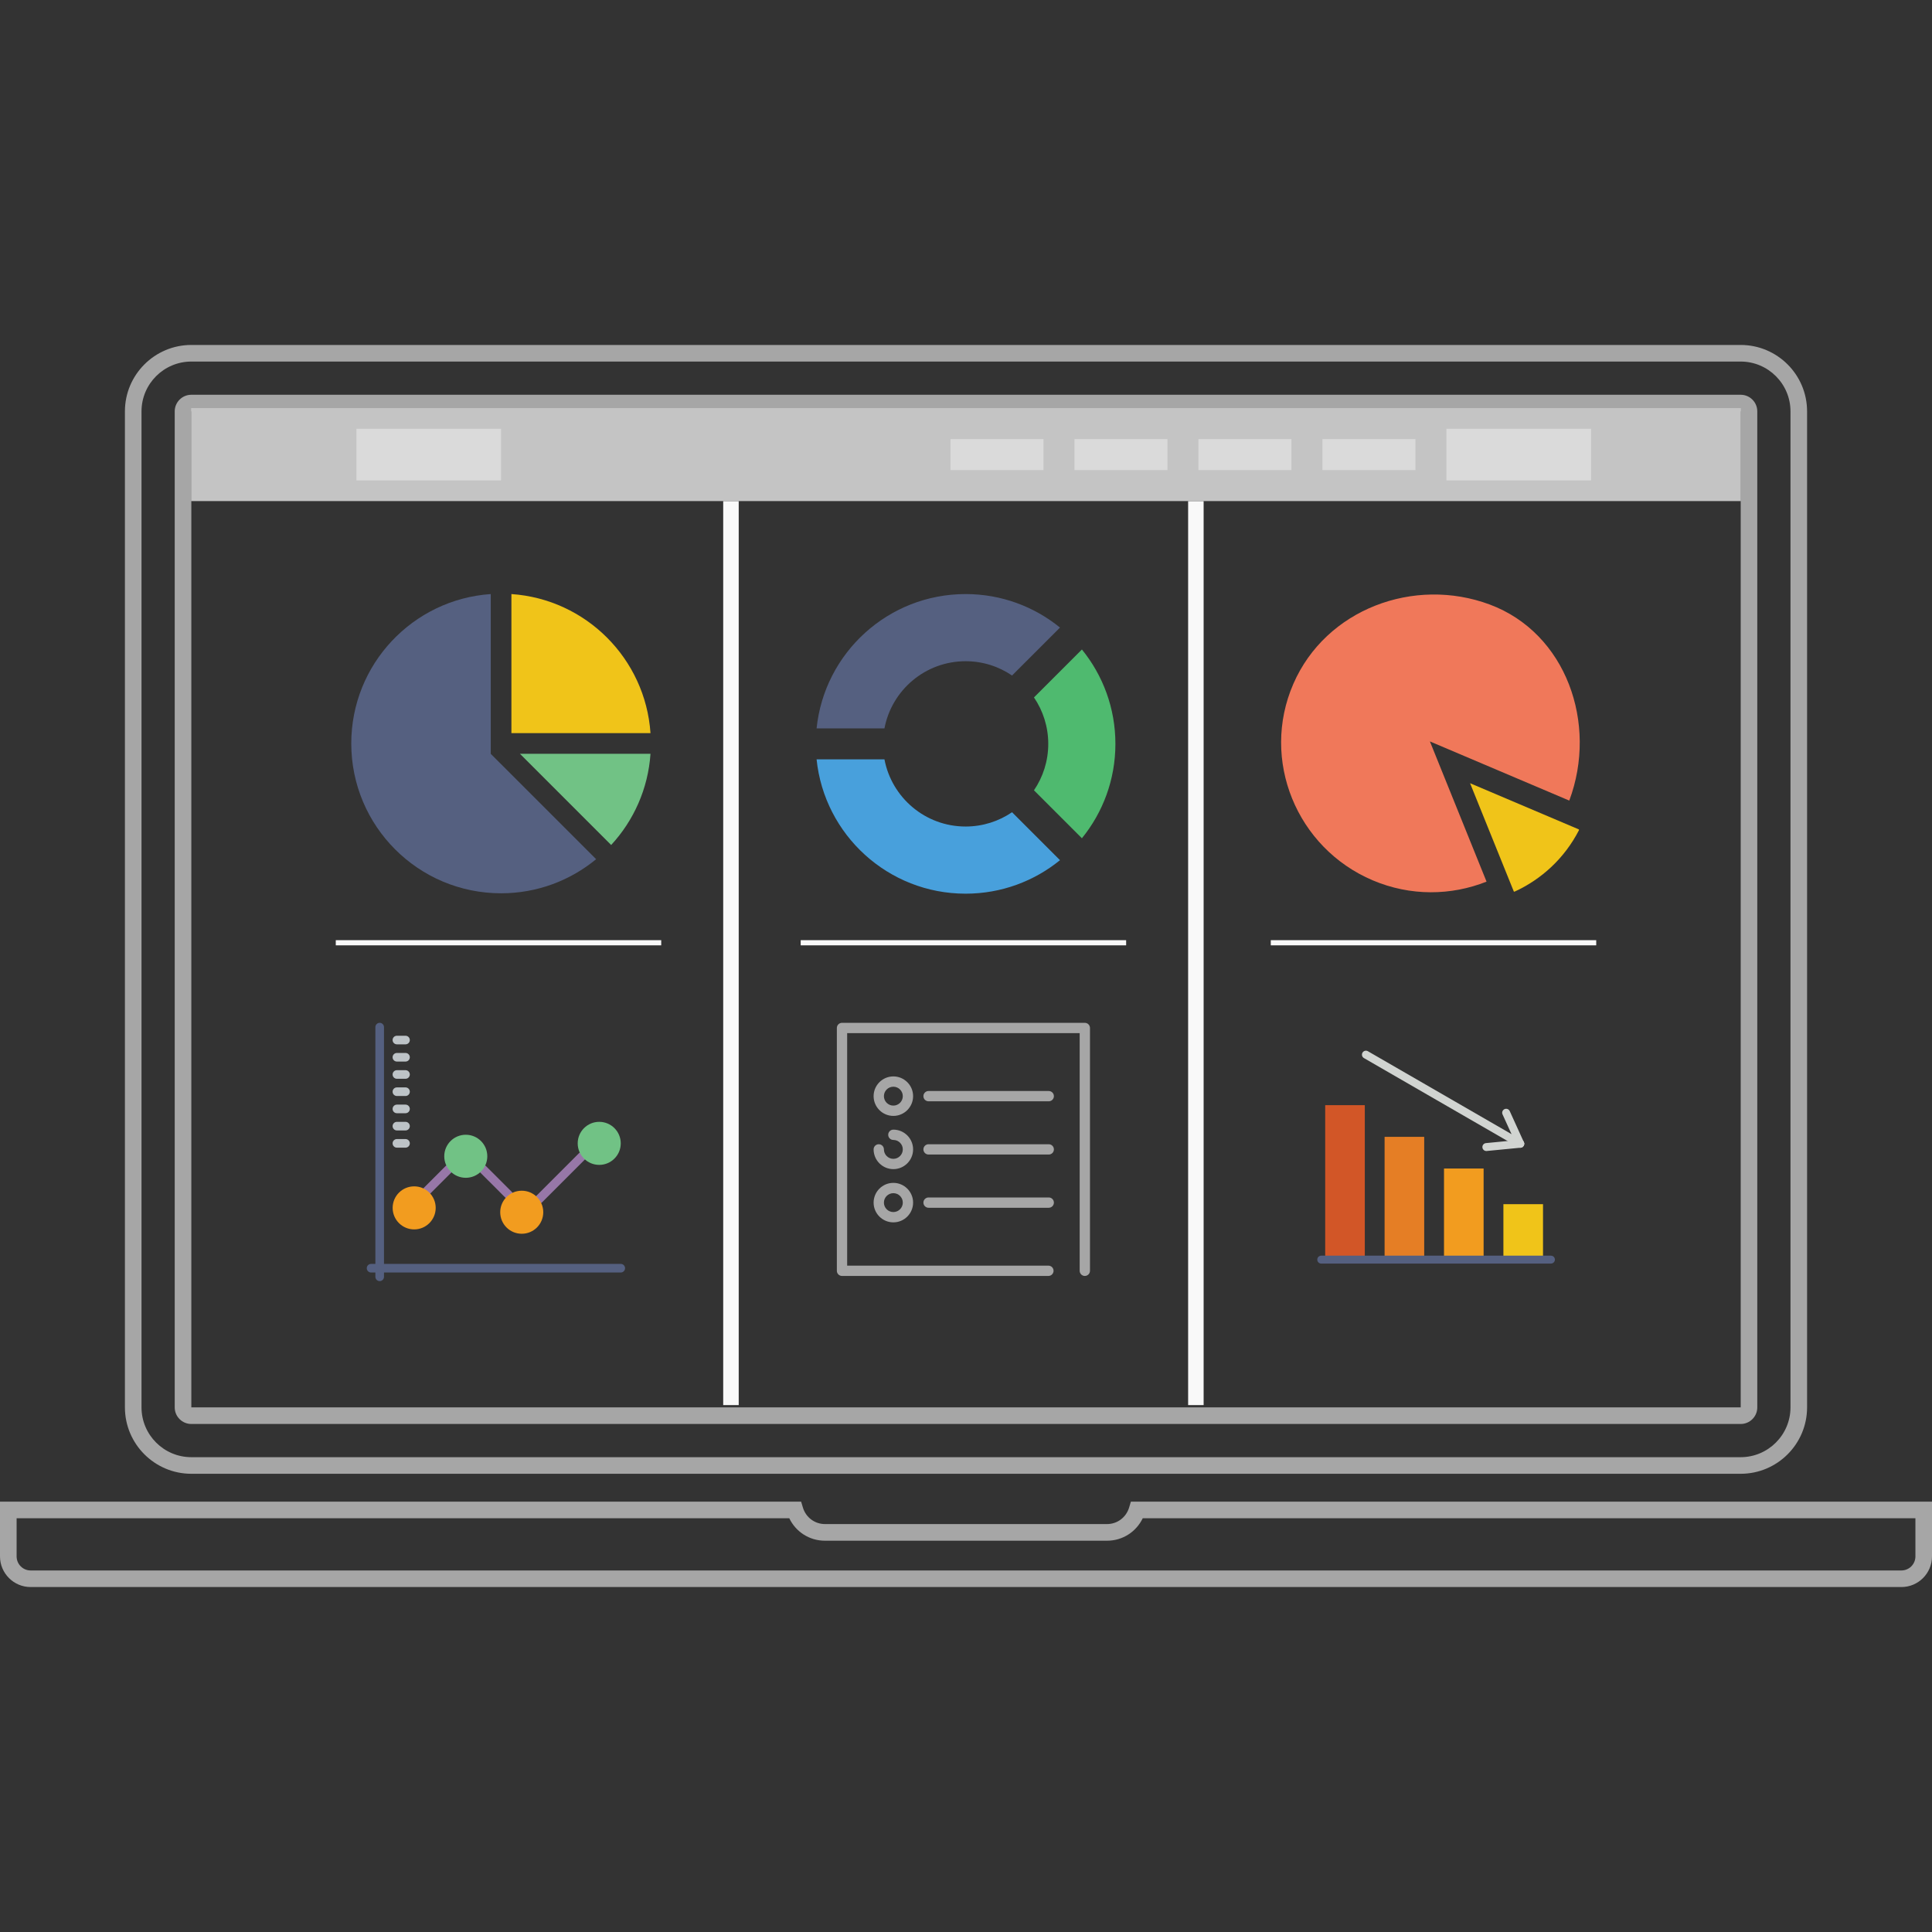 <svg width="374" height="374" viewBox="0 0 374 374" fill="none" xmlns="http://www.w3.org/2000/svg">
<rect x="0" y="0" width="374" height="374" fill="#333333" stroke="none"/>
<path d="M368.077 307.223H5.926C2.658 307.223 0 304.562 0 301.291V290.689H155.082L155.425 291.83C156.001 293.745 157.717 295.031 159.693 295.031H214.31C216.283 295.031 217.999 293.745 218.578 291.83L218.918 290.689H374V301.291C374 304.562 371.342 307.223 368.077 307.223ZM3.217 293.903V301.297C3.217 302.795 4.431 304.013 5.929 304.013H368.077C369.572 304.013 370.79 302.795 370.79 301.297V293.903H221.213C219.943 296.544 217.302 298.254 214.31 298.254H159.693C156.698 298.254 154.057 296.551 152.79 293.903H3.217ZM336.967 285.297H37.036C29.947 285.297 24.182 279.532 24.182 272.443V79.631C24.182 72.542 29.947 66.777 37.036 66.777H336.964C344.056 66.777 349.818 72.542 349.818 79.631V272.443C349.821 279.532 344.053 285.297 336.967 285.297ZM37.036 69.991C31.721 69.991 27.395 74.316 27.395 79.631V272.443C27.395 277.758 31.721 282.083 37.036 282.083H336.964C342.279 282.083 346.605 277.758 346.605 272.443V79.631C346.605 74.316 342.279 69.991 336.964 69.991H37.036ZM336.967 275.656H37.036C35.265 275.656 33.822 274.22 33.822 272.443V79.631C33.822 77.857 35.265 76.418 37.036 76.418H336.964C338.735 76.418 340.178 77.857 340.178 79.631V272.443C340.181 274.22 338.738 275.656 336.967 275.656ZM37.039 79.631V272.443H336.967V79.631H37.039Z" fill="#A6A6A6"/>
<rect x="140" y="97" width="3" height="175" fill="#F9F9F9"/>
<rect width="1" height="63" transform="matrix(4.37114e-08 -1 -1 -4.37114e-08 128 183)" fill="#F9F9F9"/>
<rect width="1" height="63" transform="matrix(4.37114e-08 -1 -1 -4.37114e-08 218 183)" fill="#F9F9F9"/>
<rect x="230" y="97" width="3" height="175" fill="#F9F9F9"/>
<g clip-path="url(#clip0)">
<path d="M99 141.924H125.924C124.94 127.503 113.421 115.983 99 115V141.924Z" fill="#F0C419"/>
<path d="M118.309 163.577C122.652 158.867 125.46 152.719 125.923 145.924H100.656L118.309 163.577Z" fill="#71C285"/>
<path d="M95 145.924V115C79.918 116.028 68 128.58 68 143.924C68 159.94 80.984 172.924 97 172.924C103.99 172.924 110.396 170.445 115.401 166.325L95 145.924Z" fill="#556080"/>
</g>
<path d="M202.923 144C202.923 147.334 201.901 150.428 200.156 152.991L209.437 162.272C213.49 157.285 215.923 150.927 215.923 144C215.923 137.073 213.491 130.715 209.438 125.728L200.157 135.009C201.901 137.572 202.923 140.666 202.923 144Z" fill="#4FBA6F"/>
<path d="M195.914 157.233C193.351 158.978 190.257 160 186.923 160C179.113 160 172.619 154.401 171.214 147H158.077C159.578 161.606 171.92 173 186.923 173C193.851 173 200.208 170.568 205.195 166.515L195.914 157.233Z" fill="#48A0DC"/>
<path d="M171.214 141C172.619 133.599 179.113 128 186.923 128C190.257 128 193.351 129.022 195.914 130.767L205.195 121.486C200.208 117.432 193.85 115 186.923 115C171.92 115 159.578 126.393 158.077 141H171.214Z" fill="#556080"/>
<g clip-path="url(#clip1)">
<path d="M276.802 143.525L303.784 154.978C309.363 140.062 303.165 122.534 288.391 117.026C273.749 111.566 256.655 117.922 250.366 132.389C243.981 147.078 250.986 164.157 265.729 170.415C273.046 173.521 280.923 173.388 287.768 170.667L276.802 143.525Z" fill="#F0785A"/>
<path d="M293.19 172.606C298.412 170.217 302.876 166.13 305.661 160.704C305.692 160.644 305.665 160.568 305.602 160.541L284.577 151.616L293.032 172.542C293.057 172.604 293.129 172.633 293.19 172.606Z" fill="#F0C419"/>
</g>
<path d="M298.7 233.106H291.033V243.84H298.7V233.106Z" fill="#F0C419"/>
<path d="M287.2 226.206H279.533V243.84H287.2V226.206Z" fill="#F29C1F"/>
<path d="M275.7 220.073H268.033V243.84H275.7V220.073Z" fill="#E57E25"/>
<path d="M264.2 213.94H256.533V243.84H264.2V213.94Z" fill="#D25627"/>
<path d="M300.233 244.606H255.767C255.343 244.606 255 244.264 255 243.84C255 243.416 255.343 243.073 255.767 243.073H300.233C300.657 243.073 301 243.416 301 243.84C301 244.264 300.657 244.606 300.233 244.606Z" fill="#556080"/>
<path d="M294.292 222.178C294.163 222.178 294.031 222.145 293.91 222.075L264.032 204.825C263.665 204.613 263.54 204.144 263.751 203.778C263.963 203.411 264.431 203.285 264.799 203.497L294.676 220.747C295.044 220.959 295.169 221.428 294.957 221.794C294.815 222.04 294.558 222.178 294.292 222.178Z" fill="#D1D4D1"/>
<path d="M287.729 222.814C287.338 222.814 287.005 222.517 286.967 222.122C286.925 221.7 287.234 221.325 287.655 221.284L294.22 220.648C294.652 220.607 295.017 220.916 295.057 221.337C295.099 221.758 294.79 222.133 294.369 222.174L287.804 222.81C287.778 222.812 287.753 222.814 287.729 222.814Z" fill="#D1D4D1"/>
<path d="M294.294 222.178C294.003 222.178 293.725 222.01 293.596 221.728L290.864 215.725C290.689 215.34 290.859 214.885 291.244 214.71C291.629 214.533 292.084 214.705 292.259 215.091L294.991 221.094C295.167 221.479 294.996 221.934 294.611 222.109C294.508 222.155 294.401 222.178 294.294 222.178Z" fill="#D1D4D1"/>
<rect width="1" height="63" transform="matrix(4.37114e-08 -1 -1 -4.37114e-08 309 183)" fill="#F9F9F9"/>
<path d="M86.255 225.733L82.077 229.911C81.751 230.237 81.751 230.763 82.077 231.089C82.24 231.252 82.453 231.333 82.666 231.333C82.88 231.333 83.093 231.252 83.256 231.089L87.433 226.912C87.759 226.586 87.759 226.059 87.433 225.733C87.107 225.408 86.58 225.408 86.255 225.733Z" fill="#9777A8"/>
<path d="M94.078 225.733C93.752 225.407 93.225 225.407 92.9 225.733C92.574 226.059 92.574 226.586 92.9 226.912L97.921 231.932C98.083 232.095 98.296 232.177 98.51 232.177C98.723 232.177 98.936 232.095 99.099 231.932C99.425 231.607 99.425 231.08 99.099 230.754L94.078 225.733Z" fill="#9777A8"/>
<path d="M113.256 223.244C112.93 222.918 112.404 222.918 112.078 223.244L103.744 231.578C103.419 231.903 103.419 232.43 103.744 232.756C103.907 232.918 104.12 233 104.334 233C104.547 233 104.76 232.918 104.923 232.756L113.256 224.423C113.582 224.097 113.582 223.57 113.256 223.244Z" fill="#9777A8"/>
<path d="M73.5 248C73.04 248 72.667 247.627 72.667 247.167V198.833C72.667 198.373 73.04 198 73.5 198C73.961 198 74.334 198.373 74.334 198.833V247.167C74.334 247.627 73.961 248 73.5 248Z" fill="#556080"/>
<path d="M120.167 246.333H71.833C71.373 246.333 71 245.961 71 245.5C71 245.039 71.373 244.667 71.833 244.667H120.167C120.627 244.667 121 245.039 121 245.5C121 245.961 120.627 246.333 120.167 246.333Z" fill="#556080"/>
<path d="M78.5 222.167H76.833C76.373 222.167 76 221.794 76 221.333C76 220.872 76.373 220.5 76.833 220.5H78.5C78.961 220.5 79.333 220.872 79.333 221.333C79.333 221.794 78.961 222.167 78.5 222.167Z" fill="#BDC3C7"/>
<path d="M78.5 218.833H76.833C76.373 218.833 76 218.461 76 218C76 217.539 76.373 217.167 76.833 217.167H78.5C78.961 217.167 79.333 217.539 79.333 218C79.333 218.461 78.961 218.833 78.5 218.833Z" fill="#BDC3C7"/>
<path d="M78.5 215.5H76.833C76.373 215.5 76 215.127 76 214.667C76 214.206 76.373 213.833 76.833 213.833H78.5C78.961 213.833 79.333 214.206 79.333 214.667C79.333 215.127 78.961 215.5 78.5 215.5Z" fill="#BDC3C7"/>
<path d="M78.5 212.167H76.833C76.373 212.167 76 211.794 76 211.333C76 210.873 76.373 210.5 76.833 210.5H78.5C78.961 210.5 79.333 210.873 79.333 211.333C79.333 211.794 78.961 212.167 78.5 212.167Z" fill="#BDC3C7"/>
<path d="M78.5 208.833H76.833C76.373 208.833 76 208.461 76 208C76 207.539 76.373 207.167 76.833 207.167H78.5C78.961 207.167 79.333 207.539 79.333 208C79.333 208.461 78.961 208.833 78.5 208.833Z" fill="#BDC3C7"/>
<path d="M78.5 205.5H76.833C76.373 205.5 76 205.127 76 204.667C76 204.206 76.373 203.833 76.833 203.833H78.5C78.961 203.833 79.333 204.206 79.333 204.667C79.333 205.127 78.961 205.5 78.5 205.5Z" fill="#BDC3C7"/>
<path d="M78.5 202.167H76.833C76.373 202.167 76 201.794 76 201.333C76 200.873 76.373 200.5 76.833 200.5H78.5C78.961 200.5 79.333 200.873 79.333 201.333C79.333 201.794 78.961 202.167 78.5 202.167Z" fill="#BDC3C7"/>
<path d="M80.176 237.99C82.478 237.99 84.343 236.125 84.343 233.823C84.343 231.522 82.478 229.657 80.176 229.657C77.875 229.657 76.01 231.522 76.01 233.823C76.01 236.125 77.875 237.99 80.176 237.99Z" fill="#F29C1F"/>
<path d="M90.167 228C92.468 228 94.333 226.135 94.333 223.833C94.333 221.532 92.468 219.667 90.167 219.667C87.865 219.667 86 221.532 86 223.833C86 226.135 87.865 228 90.167 228Z" fill="#71C285"/>
<path d="M116 225.5C118.301 225.5 120.166 223.635 120.166 221.333C120.166 219.032 118.301 217.167 116 217.167C113.698 217.167 111.833 219.032 111.833 221.333C111.833 223.635 113.698 225.5 116 225.5Z" fill="#71C285"/>
<path d="M101 238.833C103.301 238.833 105.166 236.968 105.166 234.667C105.166 232.365 103.301 230.5 101 230.5C98.698 230.5 96.833 232.365 96.833 234.667C96.833 236.968 98.698 238.833 101 238.833Z" fill="#F29C1F"/>
<path d="M210.003 198H162.997C162.447 198 162 198.447 162 198.997V246.003C162 246.553 162.447 247 162.997 247H202.953C203.503 247 203.95 246.553 203.95 246.003C203.95 245.452 203.503 245.006 202.953 245.006H163.994V199.994H209.006V246.003C209.006 246.553 209.452 247 210.003 247C210.553 247 211 246.553 211 246.003V198.997C211 198.447 210.553 198 210.003 198Z" fill="#A6A6A6"/>
<path d="M172.938 208.374C170.83 208.374 169.115 210.088 169.115 212.196C169.115 214.304 170.83 216.019 172.938 216.019C175.045 216.019 176.76 214.304 176.76 212.196C176.76 210.088 175.045 208.374 172.938 208.374ZM172.938 214.024C171.93 214.024 171.11 213.204 171.11 212.196C171.11 211.188 171.93 210.368 172.938 210.368C173.946 210.368 174.766 211.188 174.766 212.196C174.766 213.204 173.946 214.024 172.938 214.024Z" fill="#A6A6A6"/>
<path d="M203.019 211.199H179.752C179.201 211.199 178.755 211.646 178.755 212.196C178.755 212.747 179.201 213.193 179.752 213.193H203.019C203.569 213.193 204.016 212.747 204.016 212.196C204.016 211.646 203.569 211.199 203.019 211.199Z" fill="#A6A6A6"/>
<path d="M172.938 218.678C172.387 218.678 171.94 219.124 171.94 219.675C171.94 220.225 172.387 220.672 172.938 220.672C173.946 220.672 174.766 221.492 174.766 222.5C174.766 223.508 173.946 224.328 172.938 224.328C171.93 224.328 171.11 223.508 171.11 222.5C171.11 221.949 170.663 221.503 170.112 221.503C169.562 221.503 169.115 221.949 169.115 222.5C169.115 224.608 170.83 226.322 172.938 226.322C175.045 226.322 176.76 224.608 176.76 222.5C176.76 220.392 175.045 218.678 172.938 218.678Z" fill="#A6A6A6"/>
<path d="M203.019 221.503H179.752C179.201 221.503 178.755 221.949 178.755 222.5C178.755 223.051 179.201 223.497 179.752 223.497H203.019C203.569 223.497 204.016 223.051 204.016 222.5C204.016 221.949 203.569 221.503 203.019 221.503Z" fill="#A6A6A6"/>
<path d="M172.938 228.981C170.83 228.981 169.115 230.696 169.115 232.804C169.115 234.912 170.83 236.626 172.938 236.626C175.045 236.626 176.76 234.912 176.76 232.804C176.76 230.696 175.045 228.981 172.938 228.981ZM172.938 234.632C171.93 234.632 171.11 233.812 171.11 232.804C171.11 231.796 171.93 230.976 172.938 230.976C173.946 230.976 174.766 231.796 174.766 232.804C174.766 233.812 173.946 234.632 172.938 234.632Z" fill="#A6A6A6"/>
<path d="M203.019 231.807H179.752C179.201 231.807 178.755 232.253 178.755 232.804C178.755 233.354 179.201 233.801 179.752 233.801H203.019C203.569 233.801 204.016 233.354 204.016 232.804C204.016 232.253 203.569 231.807 203.019 231.807Z" fill="#A6A6A6"/>
<rect x="37" y="79" width="300" height="18" fill="#C4C4C4"/>
<rect x="69" y="83" width="28" height="10" fill="#DADADA"/>
<rect x="280" y="83" width="28" height="10" fill="#DADADA"/>
<rect x="256" y="85" width="18" height="6" fill="#DADADA"/>
<rect x="232" y="85" width="18" height="6" fill="#DADADA"/>
<rect x="208" y="85" width="18" height="6" fill="#DADADA"/>
<rect x="184" y="85" width="18" height="6" fill="#DADADA"/>
<defs>
<clipPath id="clip0">
<rect width="57.924" height="57.924" fill="white" transform="translate(68 115)"/>
</clipPath>
<clipPath id="clip1">
<rect width="57.812" height="57.812" fill="white" transform="translate(248 115)"/>
</clipPath>
</defs>
</svg>
